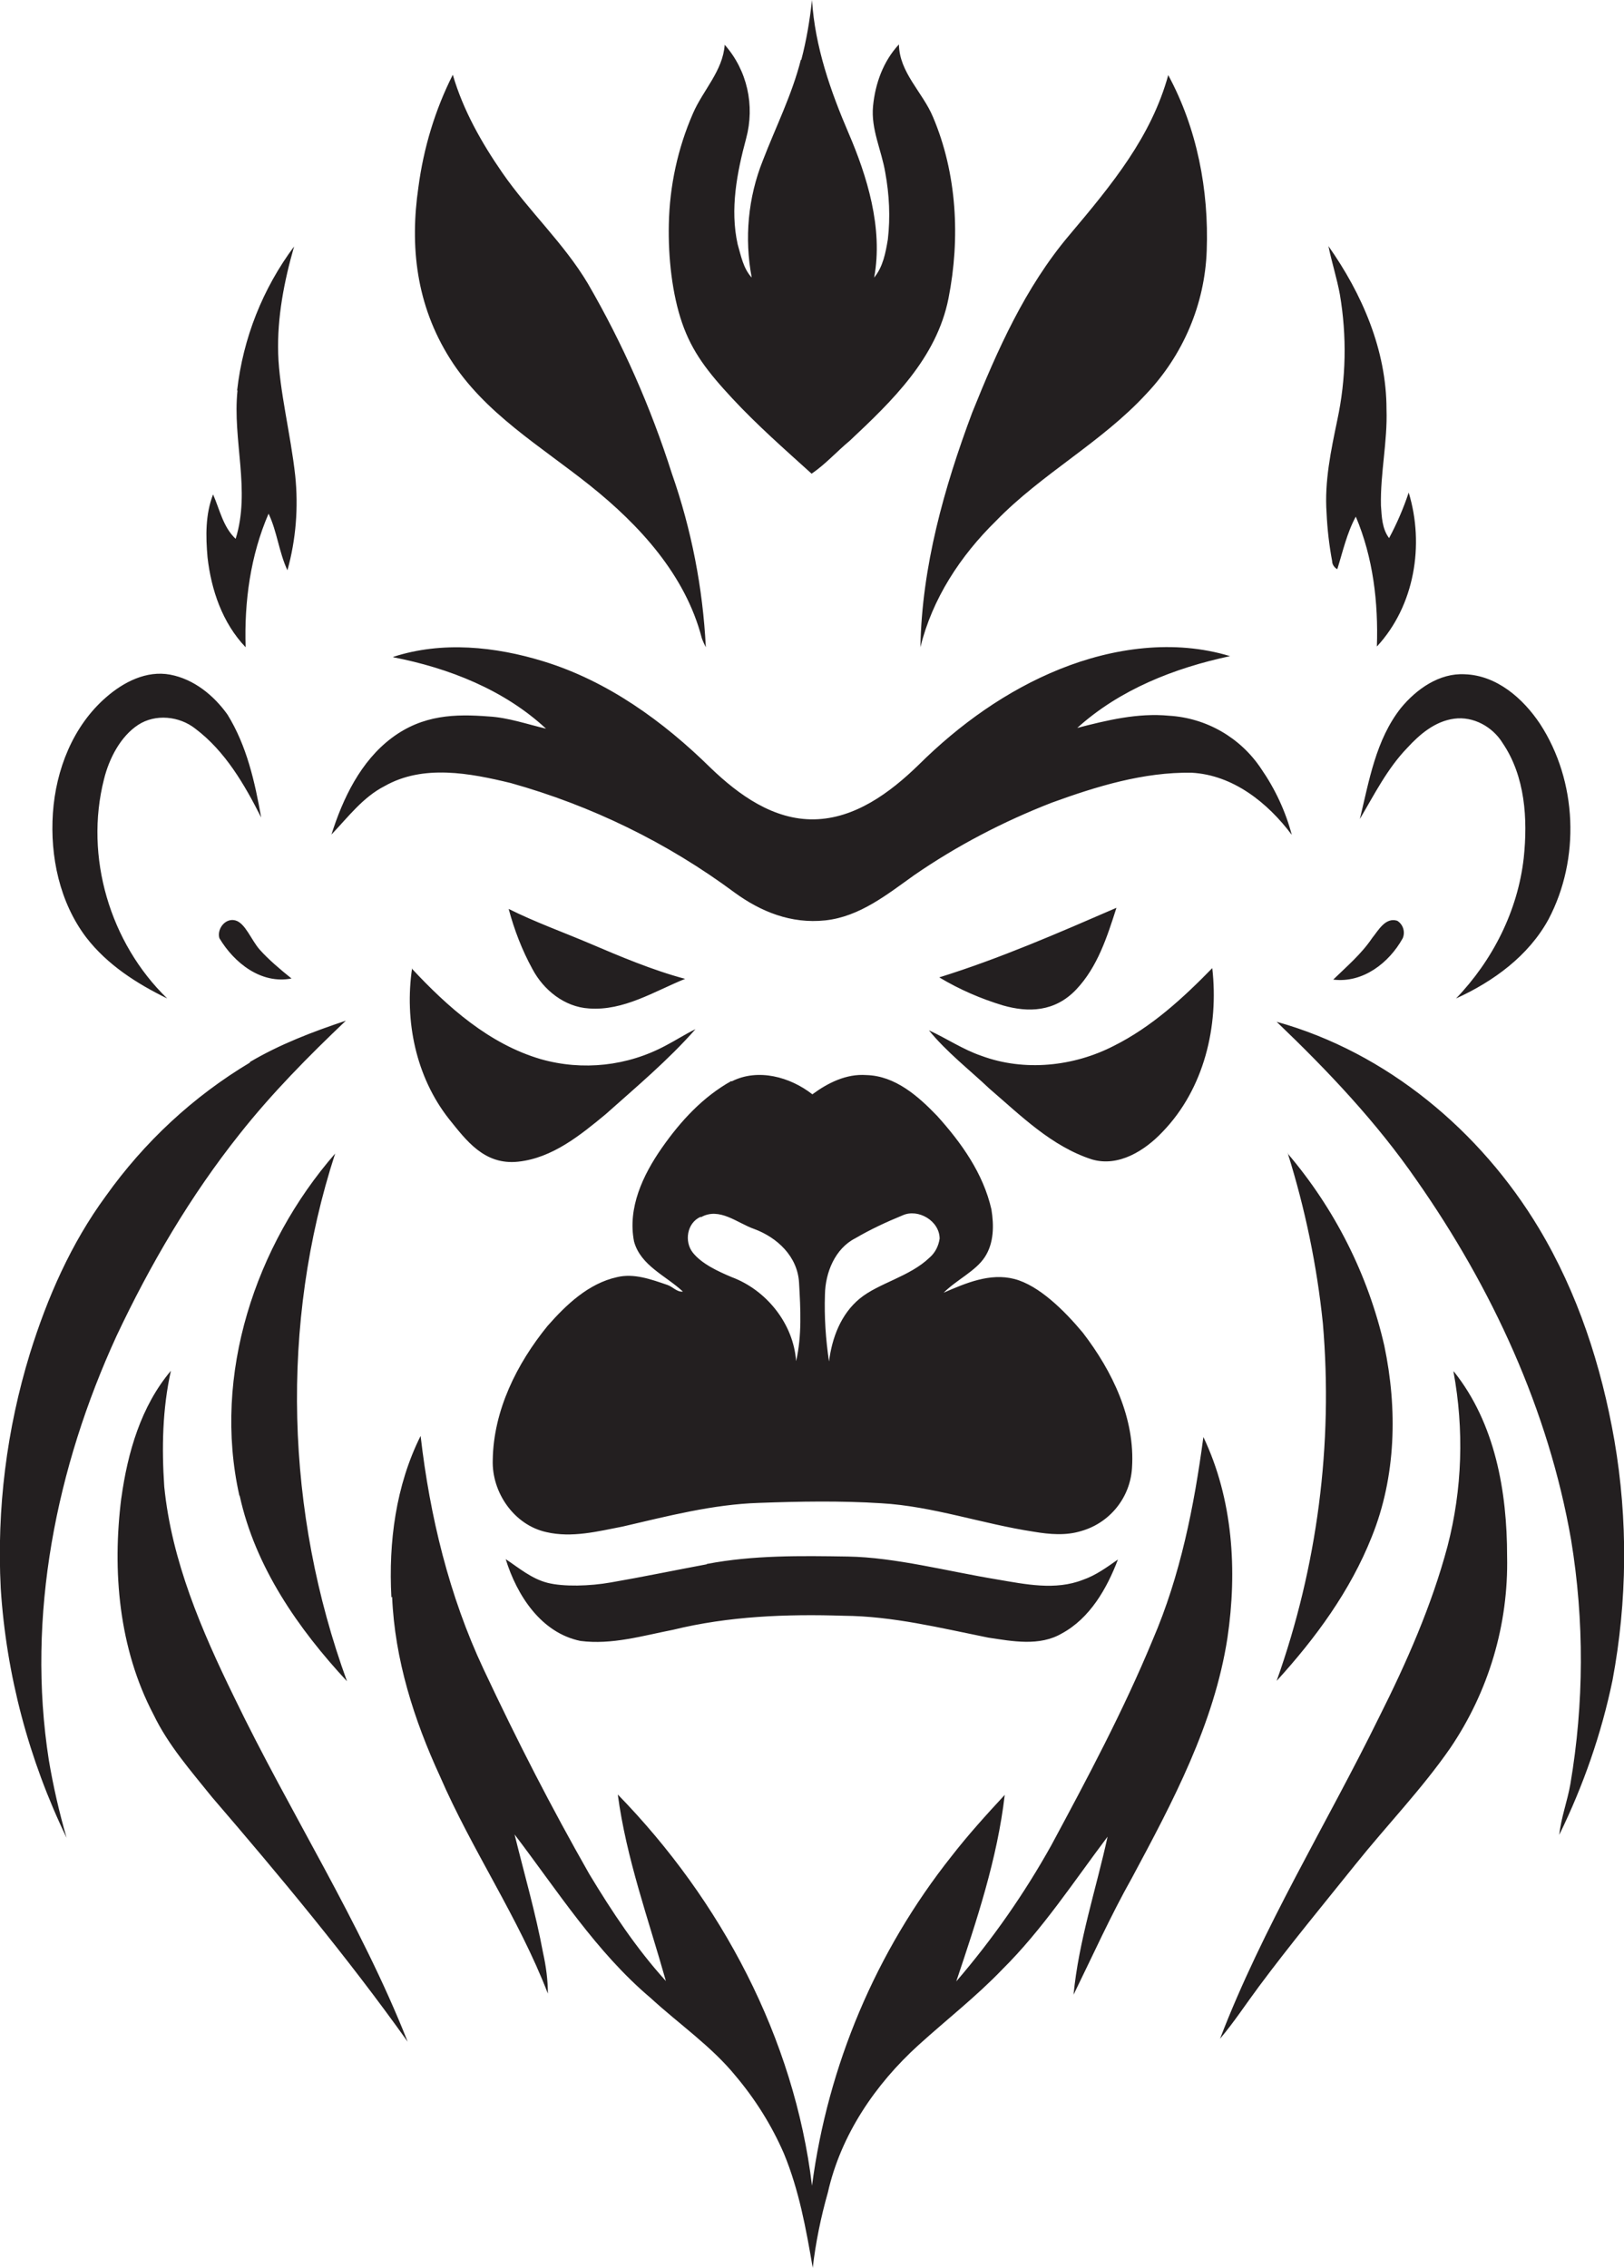 <?xml version="1.0" encoding="utf-8"?>
<!-- Generator: Adobe Illustrator 19.2.0, SVG Export Plug-In . SVG Version: 6.00 Build 0)  -->
<svg version="1.1" id="Layer_1" xmlns="http://www.w3.org/2000/svg" xmlns:xlink="http://www.w3.org/1999/xlink" x="0px" y="0px"
	 viewBox="0 0 439 612.8" style="enable-background:new 0 0 439 612.8;" xml:space="preserve">
<style type="text/css">
	.st0{fill:#231F20;}
</style>
<title>bise-eise_monkey_flat_black_logo_4a86558e-1c8f-4d47-8c82-4cd347866d2b</title>
<path class="st0" d="M216.6,16.2c1.4-5.3,2.3-10.7,2.9-16.2c0.8,12.6,5,24.6,9.9,36s9.4,25.6,6.9,39c2.4-2.9,3.1-6.7,3.7-10.3
	c0.7-6,0.4-12.1-0.7-18.1c-1-6-3.9-11.7-3.3-17.9s2.8-12.2,7-16.7c0.1,7.6,6.4,12.9,9.2,19.6c6.5,15.3,7.4,32.8,4.2,49
	s-15.3,27.8-26.7,38.5c-3.5,2.9-6.5,6.3-10.3,8.9c-7.3-6.6-14.7-13.1-21.4-20.3s-10.9-12.6-13.6-20.4s-3.8-17.7-3.6-26.7
	c0.2-10.3,2.4-20.5,6.5-29.9c2.7-6.3,8.1-11.5,8.6-18.6c6.1,6.9,8.2,16.4,5.8,25.3c-2.5,9.3-4.4,19.1-2.3,28.6
	c0.9,3.1,1.5,6.5,3.8,9c-2-10.6-1-21.6,3-31.6c3.5-9.1,7.9-17.8,10.3-27.3 M113.1,50.6c1.4-10.6,4.5-20.9,9.3-30.4
	c2.8,9.6,7.8,18.4,13.4,26.5c7.2,10.4,16.6,19,23.1,29.9c9.4,16.2,17,33.4,22.7,51.3c5.3,15.1,8.4,31,9.2,47
	c-0.4-0.8-0.8-1.6-1.1-2.5c-4.4-17-16.8-30.5-30.2-41.2c-13.4-10.7-28.5-19.5-37.8-34.2S110.8,66.4,113.1,50.6 M315.8,20.3
	c7.8,14.4,11,31.1,10.4,47.4c-0.5,14.5-6.4,28.3-16.4,38.8c-12.1,13.1-28.2,21.5-40.6,34.3c-9.6,9.4-17.2,21-20.4,34.1
	c0.4-21.8,6.4-43.1,14-63.4c6.8-16.9,14.3-33.8,26.2-47.9S311.2,36.9,315.8,20.3 M359.1,66.5c9.1,12.9,15.7,28.1,15.7,44.1
	c0.3,8.7-1.7,17.3-1.5,26c0.2,3,0.3,6.3,2.2,8.8c2.1-3.9,3.9-8.1,5.3-12.3c4.3,14.1,1.6,30.6-8.6,41.6c0.4-11.9-1-24-5.7-35.1
	c-2.4,4.4-3.5,9.4-5,14.2c-0.8-0.4-1.4-1.3-1.4-2.2c-0.8-4.3-1.3-8.6-1.5-13c-0.6-8.5,1.2-16.9,2.9-25.1c2.4-11.2,2.6-22.7,0.7-33.9
	C361.4,75.2,360,70.9,359.1,66.5 M64.1,105.5C65.7,91.4,71,78,79.5,66.6c-2.7,9.4-4.6,19.2-4.3,29s3.4,21.9,4.6,32.9
	c0.9,8.6,0.2,17.3-2.1,25.6c-2.3-4.9-2.8-10.5-5.1-15.3c-4.9,11.3-6.6,23.8-6.2,36.1c-6.3-6.6-9.3-15.5-10.3-24.3
	c-0.5-5.7-0.6-11.6,1.5-17c1.8,4.1,2.7,8.8,6.1,12c4.1-13.1-0.9-26.7,0.5-40.1 M106.3,177.5c13.2-4.3,27.6-2.8,40.6,1.2
	c17.3,5.3,32.4,16.2,45.2,28.8c7.6,7.3,17,14.1,28,13.9s20.5-7.2,28.2-14.7c11-10.9,23.8-20.1,38.2-25.9s30.9-8.1,46-3.5
	c-15,3.2-29.8,9-41.3,19.4c8.1-2.1,16.4-4.1,24.8-3.3c10.1,0.6,19.3,5.9,24.9,14.3c3.8,5.5,6.6,11.5,8.3,17.9
	c-6.5-8.7-15.9-16.2-27.1-16.8c-13-0.2-25.7,3.7-37.8,8.1c-13.1,5.1-25.6,11.6-37.2,19.6c-7.3,5.2-14.7,11.2-24,12.2
	s-17.5-2.4-24.5-7.5c-18.2-13.5-38.7-23.5-60.5-29.6c-11.1-2.7-23.7-5.1-34.1,0.8c-5.9,3-9.9,8.4-14.4,13.1
	c3.1-9.8,7.9-19.8,16.3-26.1s17.2-6.5,26.2-5.8c5.3,0.3,10.4,2.1,15.5,3.3c-11.3-10.5-26.3-16.4-41.3-19.3 M28.7,188.4
	c4.7-4.1,10.9-7.3,17.3-6.1s11.8,5.6,15.5,10.8c5.2,8.4,7.4,18.2,9.1,27.8c-4.5-8.9-9.7-17.9-17.8-24c-4.3-3.4-10.8-4.1-15.5-1
	s-7.8,9-9.2,14.7c-5.3,20.9,1.6,44.2,17.1,59.2c-8.2-4-16.2-9.1-21.9-16.5c-7.2-9.5-9.8-21.9-9-33.6S19.7,196.2,28.7,188.4
	 M378.7,191.3c4.2-5.1,10.4-9.5,17.3-9.1c8.6,0.3,15.7,6.5,20.3,13.4c10.1,15.5,10.9,36.5,2.3,52.8c-5.4,9.9-14.9,16.8-25,21.4
	c9.9-10.3,16.7-23.7,18.3-38c1.1-10.5,0.4-22-5.7-31c-2.7-4.4-7.9-7.3-13.1-6.6s-9.3,4.2-12.7,7.9c-5.4,5.6-8.9,12.6-12.8,19.2
	C370.1,211,371.9,199.9,378.7,191.3 M253.9,264.1c16.4-5.1,32.2-12,47.9-18.8c-2.5,7.8-5.1,16-10.9,22.1s-13,6.2-19.7,4.3
	C265.2,269.9,259.4,267.4,253.9,264.1 M137.5,245.6c7.2,3.6,14.8,6.3,22.3,9.5s16.7,7.1,25.4,9.4c-8.4,3.4-16.6,8.7-26,8
	c-6.6-0.4-12.3-5-15.3-10.7C141.1,256.7,139,251.2,137.5,245.6 M59.3,253.5c-0.7-2.5,1.6-5.5,4.3-4.8s4.3,5.3,6.6,7.9
	s5.6,5.4,8.6,7.8C70.6,266,63.3,260.2,59.3,253.5 M370.9,253.5c1.7-2.1,3.6-5.7,6.8-4.7c1.6,1,2.2,3,1.5,4.7
	c-3.7,6.7-10.8,12.2-18.8,11.2C364.1,261.1,368,257.8,370.9,253.5 M301.1,282.6c10.2-5.1,18.7-12.9,26.6-21
	c1.8,15.7-2.2,32.6-13.4,44.2c-4.8,5.1-11.9,9.6-19.1,7.5c-10.9-3.5-19.2-11.8-27.7-19.1c-5.5-5.2-11.6-9.9-16.4-15.8
	c4.8,2.2,9.2,5.2,14.2,6.9C276.9,289.6,290.2,288.2,301.1,282.6 M111.3,261.7c9.7,10.4,20.9,20.4,34.9,24.5
	c11.3,3.2,23.4,1.9,33.8-3.7c2.7-1.4,5.3-3.1,8-4.4c-7.4,8.4-16,15.6-24.3,23c-6.9,5.7-14.4,11.8-23.6,12.8s-14.1-5.8-18.7-11.5
	c-9-11.4-12.1-26.6-10-40.8 M383,319c-10.9-15.8-24.1-29.7-37.9-42.9c29.8,8.3,55.1,29.5,70.9,55.8c10.5,17.5,16.9,37.2,20.4,57.3
	c3.7,21.5,3.5,43.4-0.5,64.8c-3,14.5-7.9,28.5-14.4,41.8c0.5-4.7,2.2-9.1,3-13.7c3.7-21.8,3.8-44.1,0.2-66
	C418.6,381,403.3,348,383,319 M67.5,287c8.1-4.8,17-8.2,26-11.2c-10.1,9.6-20,19.6-28.7,30.6c-13.3,16.7-24.2,35.3-33.3,54.6
	c-16.3,35.5-24.4,75.6-18.3,114.6c1.2,7.1,2.8,14.1,4.8,21c-10.2-21.1-16.3-44-17.8-67.4c-1.1-21.5,1.6-43,7.9-63.5
	c4.7-15.1,11.1-29.7,20.5-42.5c10.4-14.6,23.6-26.9,39-36.1 M197.8,292.2c7.1-3.6,15.8-1.2,21.8,3.5c4.2-3.1,9.2-5.6,14.6-5.2
	c7.8,0.2,14,5.7,19.1,11c6.6,7.3,12.5,15.6,14.7,25.3c0.7,4.3,0.7,9.1-1.8,12.9s-7.6,6.1-11.1,9.6c6-2.6,12.5-5.4,19.1-3.7
	s13.5,8.5,18.5,14.5c8,10.4,14.2,23.2,13.3,36.6c-0.5,8-6,14.8-13.7,17c-4.2,1.3-8.6,0.9-12.8,0.2c-13.9-2.1-27.3-6.9-41.3-7.7
	c-11-0.7-22-0.5-33-0.1c-12.6,0.4-24.8,3.6-36.9,6.4c-6.7,1.3-13.7,3.1-20.6,1.5c-8.7-1.9-14.8-10.7-14.5-19.5
	c0.2-13.4,6.5-26,14.8-36.2c5.1-5.8,11.1-11.5,18.8-13.2c4.6-1.1,9.2,0.6,13.6,2.1c1.5,0.5,2.6,2,4.2,1.8c-4.6-4.3-11.4-7-13.2-13.5
	c-1.8-9.1,2.4-18,7.5-25.3s11.1-13.8,18.8-18.1 M189.4,328.8c-3.7,1.6-4.5,6.7-2.1,9.7s6.7,5,10.5,6.6c9.4,3.5,16.7,12.6,17.4,22.7
	c1.6-6.9,1.2-14.1,0.8-21.2s-5.9-12.2-12.1-14.5c-4.6-1.6-9.4-6-14.4-3.2 M244,328.4c-4.4,1.8-8.7,3.8-12.8,6.2
	c-5.5,2.8-8.1,9.3-8.2,15.2c-0.2,6.1,0.2,12.1,1.1,18.1c0.8-6.4,3.2-12.8,8.3-17s13.5-5.9,18.9-11.1c1.5-1.3,2.4-3.1,2.7-5.1
	C254,329.9,248.2,326.5,244,328.4 M348,311.6c12.8,15,21.8,32.8,26.2,52c3.6,17.1,3.2,35.4-3.4,51.7c-5.8,14.6-15.2,27.4-25.7,38.9
	c11-30.9,15.3-63.9,12.5-96.6c-1.6-15.6-4.8-31-9.5-46 M64.7,404.1c-7.3-32.6,4.3-67.6,25.9-92.4c-15,46.1-13.4,97.1,3.2,142.6
	c-13.2-14.2-24.8-30.9-29-50.1 M32.8,404.8c1.7-12.3,5.3-24.8,13.4-34.4c-2.3,10.3-2.5,20.9-1.8,31.3c2,20.1,10.1,38.9,18.9,56.9
	c15.1,31.3,34.1,60.7,46.9,93.1c-16.4-23-34.5-44.7-52.9-66.1c-5.7-7.1-11.8-14-15.8-22.3c-9.4-17.9-11.2-38.8-8.7-58.6 M393,370.6
	c11.2,14,14.4,32.5,14.4,49.9c0.4,18.5-5,36.6-15.4,51.9c-7.7,11.1-17.1,20.8-25.6,31.4c-8.5,10.6-17.7,21.7-26.1,33
	c-3.5,4.7-6.7,9.6-10.5,14.1c11.6-30.2,28.7-57.8,42.9-86.7c7.5-14.9,14.3-30.3,18.6-46.4c4-15.4,4.5-31.5,1.6-47.2 M105.8,431.6
	c-0.8-14.9,1.2-30.2,7.9-43.6c2.5,21.7,7.7,43.2,17,63c9.3,19.8,18.3,37.3,28.6,55.4c6.1,10.1,12.7,20.1,20.7,28.9
	c-4.7-16.7-10.7-33.1-13-50.4c27.9,28.6,47.7,65.8,52.5,105.7c4.3-32.5,17.3-63.3,37.7-89c4.5-5.8,9.4-11.2,14.4-16.6
	c-2,17.3-7.6,34-13.1,50.4c9.8-11.4,18.4-23.7,25.7-36.8c9.8-18.2,19.5-36.4,27.4-55.5c7.5-17.4,11.2-36.1,13.7-54.8
	c8,16.8,9.2,36.1,6.5,54.3c-3.6,23.3-14.8,44.3-25.8,64.8c-5.8,10.3-10.6,21-15.8,31.6c1.4-14.6,6.1-28.5,9.2-42.7
	c-9.2,12.2-17.6,25.1-28.5,35.9c-7,7.3-15.1,13.6-22.6,20.4c-11.7,10.6-21,24.3-24.5,39.8c-1.9,6.7-3.3,13.5-4.1,20.4
	c-1.8-10.5-3.7-21-7.8-30.9c-3.3-7.6-7.7-14.6-13-20.9c-6.6-8.1-15.4-14.1-23-21.1c-14.8-12.5-25.2-29-36.8-44.2
	c2.6,10.6,5.7,21.2,7.7,32c0.8,3.6,1.3,7.3,1.3,11c-7.9-20.5-20.5-38.7-29.2-58.8c-7-15.2-12.2-31.5-12.9-48.4 M191.1,422.6
	c12.5-2.4,25.4-2.2,38.1-2s27,4,40.4,6.2c7.6,1.3,15.7,3,23.1,0.1c3.5-1.2,6.5-3.4,9.5-5.5c-3,7.9-7.6,15.9-15.2,20
	c-6,3.5-13.3,2.1-19.9,1.1c-12.9-2.6-25.8-5.8-39-5.9c-15.5-0.5-31.1,0.1-46.2,3.8c-8.2,1.6-16.5,4.1-25,3
	c-10.7-2.2-17.2-12.4-20.2-22.1c3.6,2.4,7,5.3,11.3,6.4c4.3,1.1,11.5,0.9,17.1-0.1c8.7-1.5,17.3-3.3,25.9-4.9l0,0L191.1,422.6z"/>
</svg>
